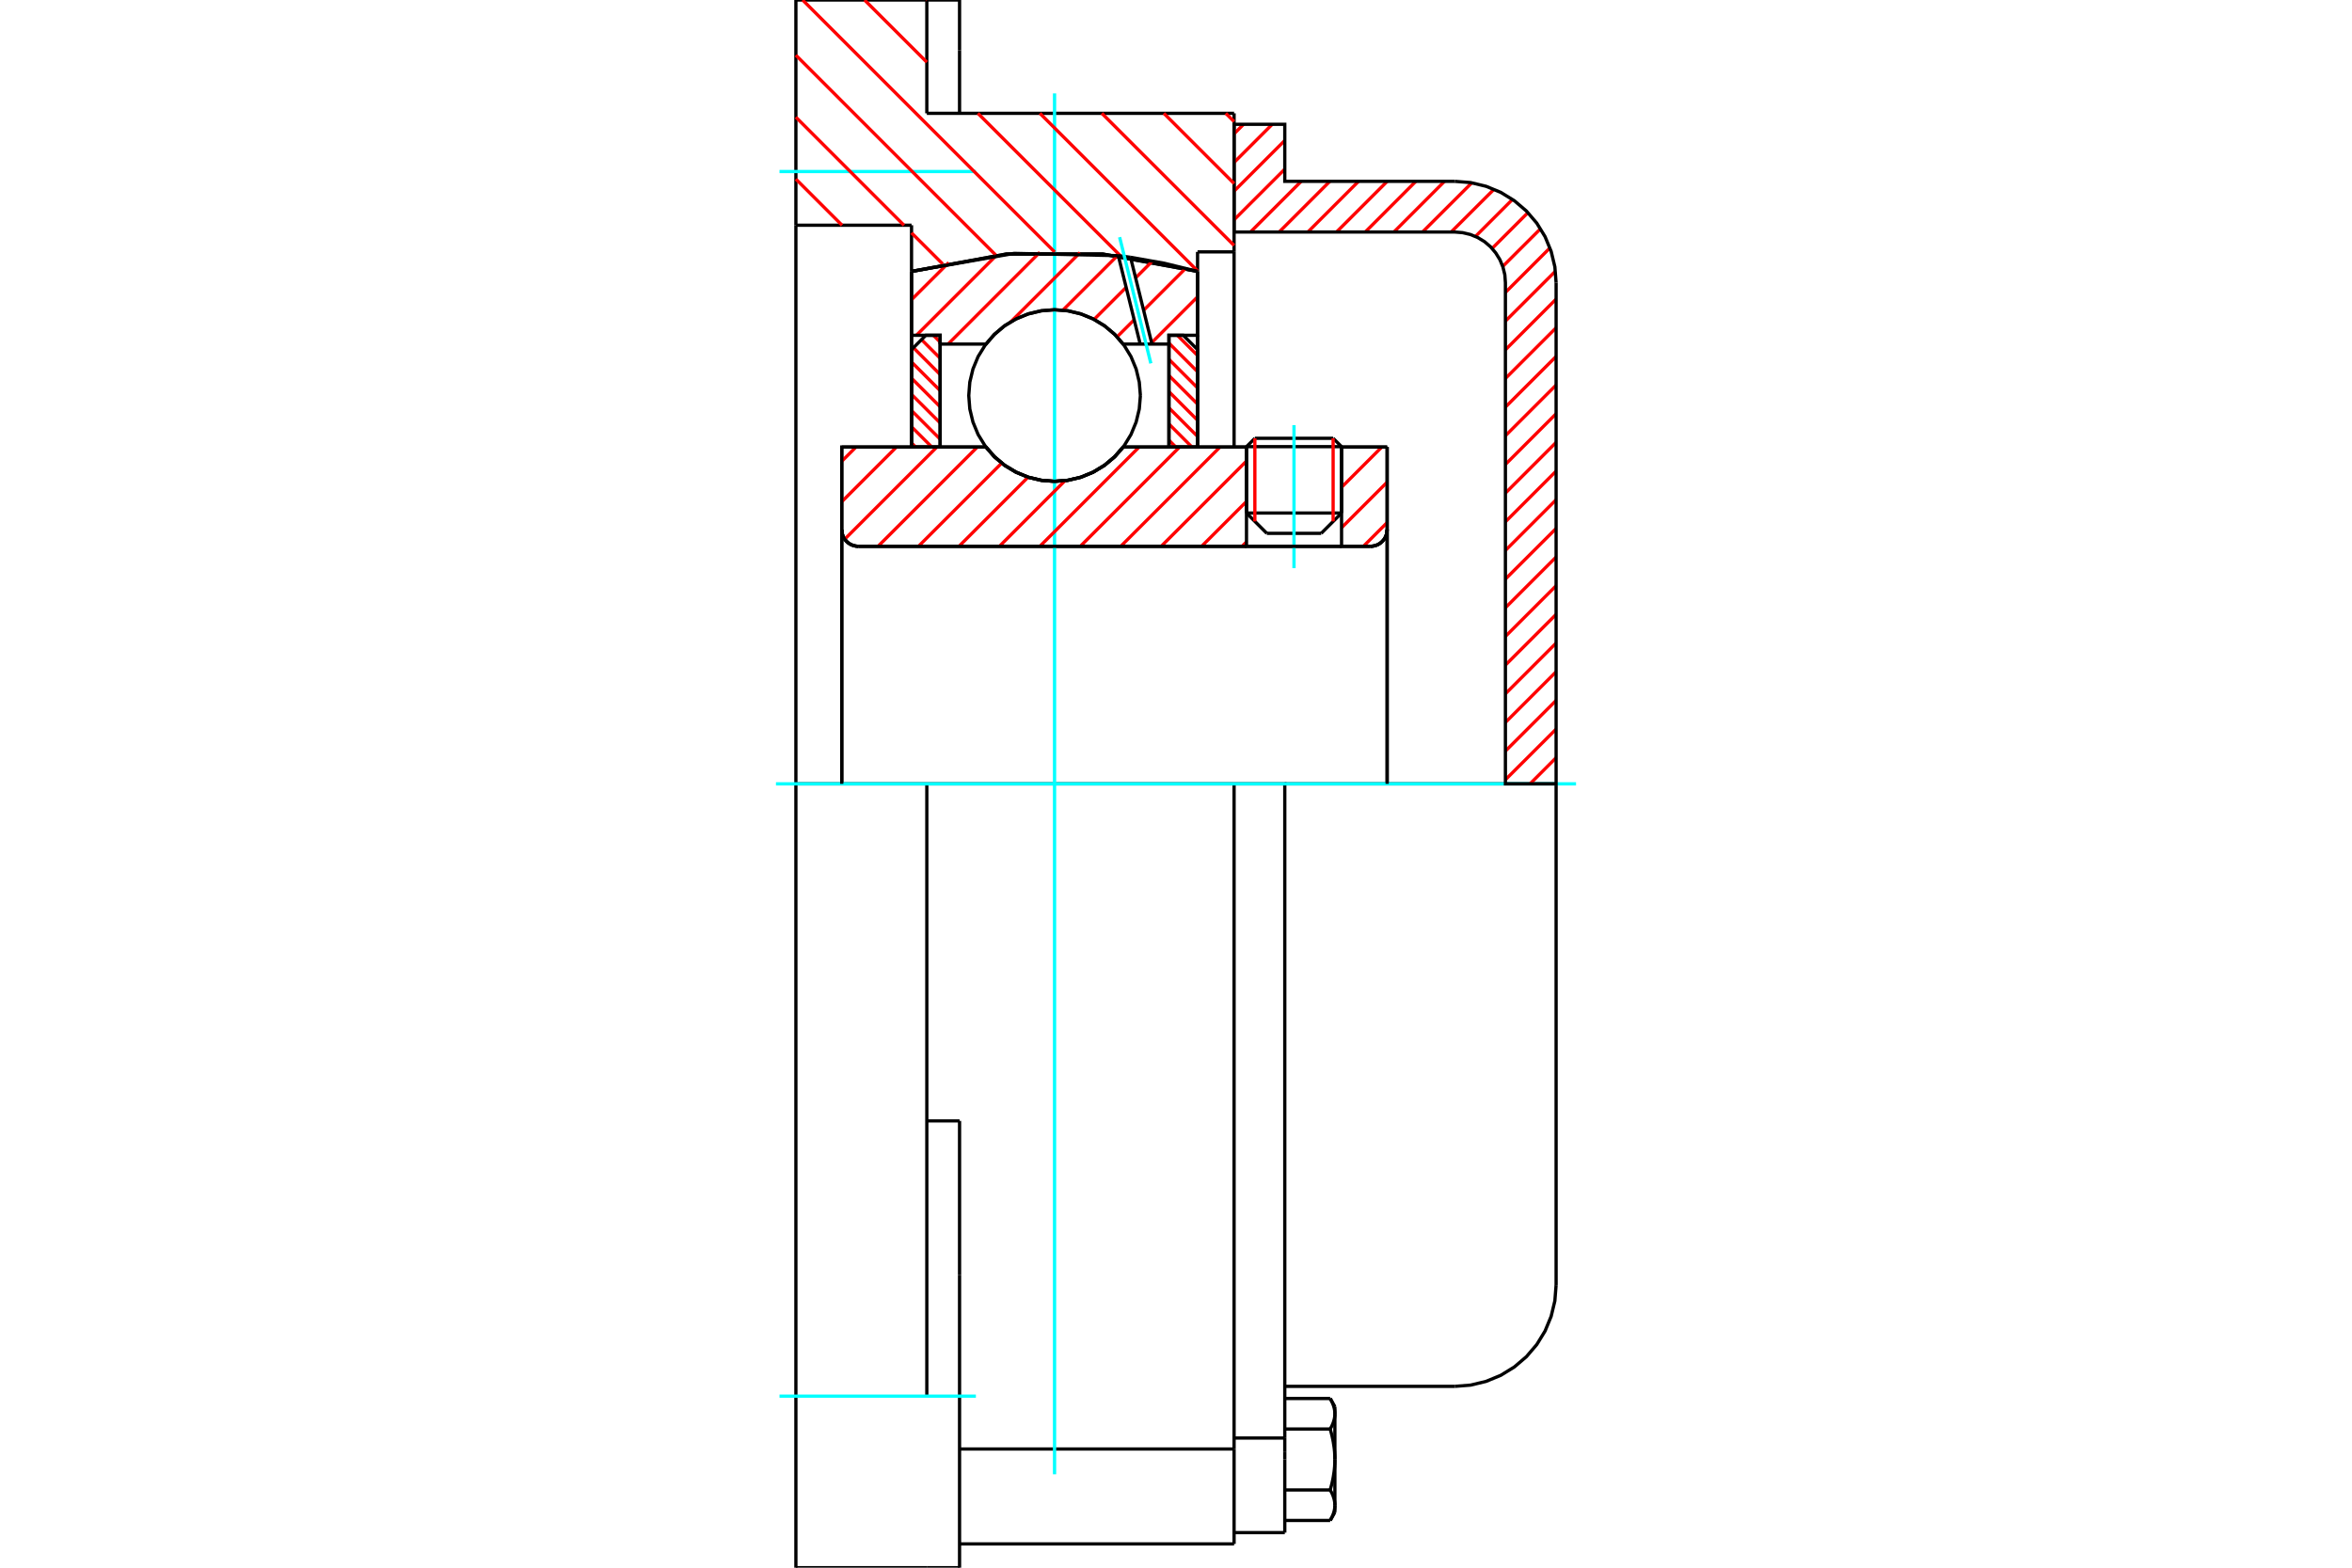 <?xml version="1.0" standalone="no"?>
<!DOCTYPE svg PUBLIC "-//W3C//DTD SVG 1.1//EN"
	"http://www.w3.org/Graphics/SVG/1.1/DTD/svg11.dtd">
<svg xmlns="http://www.w3.org/2000/svg" height="100%" width="100%" viewBox="0 0 36000 24000">
	<rect x="-1800" y="-1200" width="39600" height="26400" style="fill:#FFF"/>
	<g style="fill:none; fill-rule:evenodd" transform="matrix(1 0 0 1 0 0)">
		<g style="fill:none; stroke:#000; stroke-width:50; shape-rendering:geometricPrecision">
			<line x1="20534" y1="6838" x2="19079" y2="6838"/>
			<line x1="19207" y1="6710" x2="20405" y2="6710"/>
			<line x1="19079" y1="7854" x2="20534" y2="7854"/>
			<line x1="20223" y1="8165" x2="19390" y2="8165"/>
			<polyline points="20977,8364 21017,8360 21056,8351 21093,8336 21127,8315 21157,8289 21183,8259 21204,8225 21219,8188 21228,8149 21232,8109"/>
			<line x1="21232" y1="6844" x2="21232" y2="8109"/>
			<line x1="20534" y1="6844" x2="21232" y2="6844"/>
			<line x1="17192" y1="6844" x2="19079" y2="6844"/>
			<polyline points="15091,6844 15224,6996 15380,7126 15554,7230 15742,7307 15939,7353 16141,7369 16343,7353 16541,7307 16729,7230 16902,7126 17058,6996 17192,6844"/>
			<line x1="12884" y1="6844" x2="15091" y2="6844"/>
			<line x1="12884" y1="8109" x2="12884" y2="6844"/>
			<polyline points="12884,8109 12887,8149 12896,8188 12911,8225 12932,8259 12958,8289 12988,8315 13023,8336 13059,8351 13098,8360 13138,8364"/>
			<line x1="20977" y1="8364" x2="13138" y2="8364"/>
			<line x1="21232" y1="8109" x2="21232" y2="12000"/>
			<line x1="12884" y1="8109" x2="12884" y2="12000"/>
			<line x1="19207" y1="6710" x2="19079" y2="6838"/>
			<line x1="20534" y1="6838" x2="20405" y2="6710"/>
			<line x1="20223" y1="8165" x2="20534" y2="7854"/>
			<line x1="19079" y1="7854" x2="19390" y2="8165"/>
			<line x1="19079" y1="6838" x2="19079" y2="7854"/>
			<line x1="20534" y1="7854" x2="20534" y2="6838"/>
			<polyline points="20977,8364 21017,8360 21056,8351 21093,8336 21127,8315 21157,8289 21183,8259 21204,8225 21219,8188 21228,8149 21232,8109"/>
			<polyline points="12884,8109 12887,8149 12896,8188 12911,8225 12932,8259 12958,8289 12988,8315 13023,8336 13059,8351 13098,8360 13138,8364"/>
			<polyline points="18889,23636 18889,22343 18889,22183"/>
			<line x1="14687" y1="22183" x2="18889" y2="22183"/>
			<line x1="14186" y1="1735" x2="18889" y2="1735"/>
			<line x1="18889" y1="12000" x2="18889" y2="22183"/>
			<line x1="18889" y1="12000" x2="14186" y2="12000"/>
			<line x1="14687" y1="17160" x2="14186" y2="17160"/>
			<line x1="14186" y1="12000" x2="12182" y2="12000"/>
			<line x1="13952" y1="3448" x2="12182" y2="3448"/>
			<line x1="13952" y1="4155" x2="13952" y2="3448"/>
			<polyline points="18330,4155 16879,3889 15404,3889 13952,4155"/>
			<line x1="18330" y1="3856" x2="18330" y2="4155"/>
			<line x1="18889" y1="3856" x2="18330" y2="3856"/>
			<line x1="18889" y1="1735" x2="18889" y2="3856"/>
			<line x1="14186" y1="0" x2="14186" y2="1735"/>
			<line x1="12182" y1="0" x2="14186" y2="0"/>
			<line x1="12182" y1="3448" x2="12182" y2="0"/>
			<line x1="18330" y1="4155" x2="18330" y2="6844"/>
			<line x1="13952" y1="6844" x2="13952" y2="4155"/>
			<line x1="18889" y1="3856" x2="18889" y2="6844"/>
			<line x1="12182" y1="12000" x2="12182" y2="3448"/>
			<polyline points="12182,24000 12182,21374 12182,12000"/>
			<line x1="14687" y1="19517" x2="14687" y2="17160"/>
			<line x1="14186" y1="21374" x2="14186" y2="12000"/>
			<line x1="14687" y1="24000" x2="14687" y2="19517"/>
			<line x1="14687" y1="769" x2="14687" y2="0"/>
			<line x1="14687" y1="1735" x2="14687" y2="769"/>
			<line x1="12182" y1="24000" x2="14186" y2="24000"/>
			<line x1="14687" y1="23636" x2="18889" y2="23636"/>
			<line x1="14687" y1="0" x2="14186" y2="0"/>
			<line x1="14186" y1="24000" x2="14687" y2="24000"/>
			<line x1="18889" y1="22015" x2="19665" y2="22015"/>
			<line x1="19665" y1="22231" x2="19665" y2="22015"/>
			<line x1="19665" y1="22343" x2="19665" y2="22231"/>
			<line x1="19665" y1="23463" x2="19665" y2="22343"/>
			<polyline points="19665,22015 19665,12000 18889,12000"/>
			<polyline points="20360,21877 20364,21870 20368,21862 20372,21855 20376,21848 20380,21841 20383,21834 20387,21827 20390,21820 20393,21813 20396,21806 20399,21799 20402,21792 20404,21786 20407,21779 20409,21772 20411,21766 20413,21759 20415,21753 20417,21746 20419,21740 20421,21733 20422,21727 20424,21720 20425,21714 20426,21708 20428,21701 20428,21695 20429,21688 20430,21682 20431,21676 20431,21669 20432,21663 20432,21656 20432,21650 20432,21644"/>
			<polyline points="20432,22343 20432,22331 20432,22318 20432,22305 20431,22292 20431,22280 20430,22267 20429,22254 20428,22241 20428,22228 20426,22216 20425,22203 20424,22190 20422,22177 20421,22164 20419,22151 20417,22138 20415,22125 20413,22112 20411,22099 20409,22086 20407,22073 20404,22059 20402,22046 20399,22032 20396,22019 20393,22005 20390,21991 20387,21977 20383,21963 20380,21949 20376,21935 20372,21921 20368,21906 20364,21892 20360,21877"/>
			<line x1="20432" y1="21644" x2="20432" y2="22343"/>
			<polyline points="20432,23043 20432,23037 20432,23030 20432,23024 20431,23018 20431,23011 20430,23005 20429,22999 20428,22992 20428,22986 20426,22979 20425,22973 20424,22967 20422,22960 20421,22954 20419,22947 20417,22941 20415,22934 20413,22928 20411,22921 20409,22914 20407,22908 20404,22901 20402,22894 20399,22888 20396,22881 20393,22874 20390,22867 20387,22860 20383,22853 20380,22846 20376,22839 20372,22832 20368,22825 20364,22817 20360,22810"/>
			<line x1="20432" y1="22343" x2="20432" y2="23043"/>
			<polyline points="20360,22810 20364,22795 20368,22781 20372,22766 20376,22752 20380,22738 20383,22724 20387,22710 20390,22696 20393,22682 20396,22668 20399,22655 20402,22641 20404,22628 20407,22614 20409,22601 20411,22588 20413,22575 20415,22562 20417,22549 20419,22536 20421,22523 20422,22510 20424,22497 20425,22484 20426,22471 20428,22459 20428,22446 20429,22433 20430,22420 20431,22407 20431,22395 20432,22382 20432,22369 20432,22356 20432,22343"/>
			<line x1="20432" y1="23043" x2="20432" y2="23152"/>
			<polyline points="20360,23277 20364,23269 20368,23262 20372,23255 20376,23247 20380,23240 20383,23233 20387,23226 20390,23219 20393,23213 20396,23206 20399,23199 20402,23192 20404,23185 20407,23179 20409,23172 20411,23166 20413,23159 20415,23152 20417,23146 20419,23139 20421,23133 20422,23126 20424,23120 20425,23114 20426,23107 20428,23101 20428,23094 20429,23088 20430,23082 20431,23075 20431,23069 20432,23063 20432,23056 20432,23050 20432,23043"/>
			<polyline points="20432,21644 20432,21637 20432,21631 20432,21624 20431,21618 20431,21612 20430,21605 20429,21599 20428,21593 20428,21586 20426,21580 20425,21573 20424,21567 20422,21560 20421,21554 20419,21548 20417,21541 20415,21535 20413,21528 20411,21521 20409,21515 20407,21508 20404,21502 20402,21495 20399,21488 20396,21481 20393,21474 20390,21468 20387,21461 20383,21454 20380,21447 20376,21439 20372,21432 20368,21425 20364,21418 20360,21410"/>
			<line x1="20432" y1="21535" x2="20432" y2="21644"/>
			<line x1="19665" y1="23277" x2="20360" y2="23277"/>
			<line x1="19665" y1="22810" x2="20360" y2="22810"/>
			<line x1="19665" y1="21877" x2="20360" y2="21877"/>
			<line x1="19665" y1="21410" x2="20360" y2="21410"/>
			<polyline points="23818,12000 22267,12000 19665,12000"/>
			<line x1="23818" y1="19672" x2="23818" y2="12000"/>
			<line x1="18889" y1="23463" x2="19665" y2="23463"/>
			<line x1="20360" y1="23277" x2="20432" y2="23152"/>
			<line x1="20432" y1="21535" x2="20360" y2="21410"/>
			<polyline points="22267,21224 22509,21205 22746,21148 22971,21055 23179,20927 23364,20769 23522,20584 23649,20377 23742,20152 23799,19915 23818,19672"/>
			<line x1="19665" y1="21224" x2="22267" y2="21224"/>
		</g>
		<g style="fill:none; stroke:#0FF; stroke-width:50; shape-rendering:geometricPrecision">
			<line x1="19806" y1="8698" x2="19806" y2="6509"/>
			<line x1="16141" y1="22570" x2="16141" y2="1430"/>
			<line x1="11877" y1="12000" x2="24123" y2="12000"/>
			<line x1="11931" y1="2626" x2="14937" y2="2626"/>
			<line x1="11931" y1="21374" x2="14937" y2="21374"/>
		</g>
		<g style="fill:none; stroke:#F00; stroke-width:50; shape-rendering:geometricPrecision">
			<line x1="23818" y1="11600" x2="23419" y2="12000"/>
			<line x1="23818" y1="11162" x2="23042" y2="11937"/>
			<line x1="23818" y1="10723" x2="23042" y2="11498"/>
			<line x1="23818" y1="10284" x2="23042" y2="11060"/>
			<line x1="23818" y1="9845" x2="23042" y2="10621"/>
			<line x1="23818" y1="9406" x2="23042" y2="10182"/>
			<line x1="23818" y1="8967" x2="23042" y2="9743"/>
			<line x1="23818" y1="8528" x2="23042" y2="9304"/>
			<line x1="23818" y1="8090" x2="23042" y2="8865"/>
			<line x1="23818" y1="7651" x2="23042" y2="8427"/>
			<line x1="23818" y1="7212" x2="23042" y2="7988"/>
			<line x1="23818" y1="6773" x2="23042" y2="7549"/>
			<line x1="23818" y1="6334" x2="23042" y2="7110"/>
			<line x1="23818" y1="5895" x2="23042" y2="6671"/>
			<line x1="23818" y1="5457" x2="23042" y2="6232"/>
			<line x1="23818" y1="5018" x2="23042" y2="5794"/>
			<line x1="23818" y1="4579" x2="23042" y2="5355"/>
			<line x1="23808" y1="4151" x2="23042" y2="4916"/>
			<line x1="23723" y1="3796" x2="23042" y2="4477"/>
			<line x1="23580" y1="3501" x2="23001" y2="4079"/>
			<line x1="23387" y1="3255" x2="22838" y2="3804"/>
			<line x1="23150" y1="3053" x2="22583" y2="3620"/>
			<line x1="22867" y1="2898" x2="22212" y2="3552"/>
			<line x1="22527" y1="2799" x2="21773" y2="3552"/>
			<line x1="22110" y1="2776" x2="21335" y2="3552"/>
			<line x1="21671" y1="2776" x2="20896" y2="3552"/>
			<line x1="21233" y1="2776" x2="20457" y2="3552"/>
			<line x1="20794" y1="2776" x2="20018" y2="3552"/>
			<line x1="20355" y1="2776" x2="19579" y2="3552"/>
			<line x1="19916" y1="2776" x2="19140" y2="3552"/>
			<line x1="19665" y1="2589" x2="18889" y2="3365"/>
			<line x1="19665" y1="2150" x2="18889" y2="2926"/>
			<line x1="19473" y1="1903" x2="18889" y2="2487"/>
			<line x1="19034" y1="1903" x2="18889" y2="2048"/>
		</g>
		<g style="fill:none; stroke:#000; stroke-width:50; shape-rendering:geometricPrecision">
			<polyline points="18889,3552 18889,1903 19665,1903 19665,2776 22267,2776"/>
			<polyline points="23818,4328 23799,4085 23742,3848 23649,3623 23522,3416 23364,3231 23179,3073 22971,2945 22746,2852 22509,2795 22267,2776"/>
			<polyline points="23818,4328 23818,12000 23042,12000 23042,4328 23033,4206 23004,4088 22958,3976 22894,3872 22815,3779 22723,3700 22619,3637 22506,3590 22388,3562 22267,3552 18889,3552"/>
		</g>
		<g style="fill:none; stroke:#F00; stroke-width:50; shape-rendering:geometricPrecision">
			<line x1="18762" y1="1735" x2="18889" y2="1861"/>
			<line x1="17814" y1="1735" x2="18889" y2="2810"/>
			<line x1="16865" y1="1735" x2="18889" y2="3758"/>
			<line x1="14182" y1="0" x2="14186" y2="4"/>
			<line x1="15917" y1="1735" x2="18330" y2="4148"/>
			<line x1="13233" y1="0" x2="14186" y2="952"/>
			<line x1="14968" y1="1735" x2="17156" y2="3923"/>
			<line x1="12285" y1="0" x2="16144" y2="3859"/>
			<line x1="12182" y1="845" x2="15243" y2="3907"/>
			<line x1="12182" y1="1794" x2="13836" y2="3448"/>
			<line x1="13952" y1="3565" x2="14429" y2="4041"/>
			<line x1="12182" y1="2742" x2="12888" y2="3448"/>
		</g>
		<g style="fill:none; stroke:#000; stroke-width:50; shape-rendering:geometricPrecision">
			<polyline points="18330,4155 16879,3889 15404,3889 13952,4155"/>
		</g>
		<g style="fill:none; stroke:#F00; stroke-width:50; shape-rendering:geometricPrecision">
			<line x1="20405" y1="6710" x2="20405" y2="7982"/>
			<line x1="19207" y1="7982" x2="19207" y2="6710"/>
			<line x1="13952" y1="6781" x2="14015" y2="6844"/>
			<line x1="13952" y1="6533" x2="14263" y2="6844"/>
			<line x1="13952" y1="6285" x2="14390" y2="6723"/>
			<line x1="13952" y1="6038" x2="14390" y2="6475"/>
			<line x1="13952" y1="5790" x2="14390" y2="6228"/>
			<line x1="13952" y1="5542" x2="14390" y2="5980"/>
			<line x1="13981" y1="5323" x2="14390" y2="5733"/>
			<line x1="14105" y1="5199" x2="14390" y2="5485"/>
			<line x1="14286" y1="5133" x2="14390" y2="5237"/>
		</g>
		<g style="fill:none; stroke:#000; stroke-width:50; shape-rendering:geometricPrecision">
			<polyline points="14390,6844 14390,5133 14171,5133 13952,5352 13952,6844 14390,6844"/>
		</g>
		<g style="fill:none; stroke:#F00; stroke-width:50; shape-rendering:geometricPrecision">
			<line x1="18020" y1="5133" x2="18330" y2="5443"/>
			<line x1="17892" y1="5253" x2="18330" y2="5691"/>
			<line x1="17892" y1="5501" x2="18330" y2="5939"/>
			<line x1="17892" y1="5749" x2="18330" y2="6186"/>
			<line x1="17892" y1="5996" x2="18330" y2="6434"/>
			<line x1="17892" y1="6244" x2="18330" y2="6682"/>
			<line x1="17892" y1="6491" x2="18244" y2="6844"/>
			<line x1="17892" y1="6739" x2="17997" y2="6844"/>
		</g>
		<g style="fill:none; stroke:#000; stroke-width:50; shape-rendering:geometricPrecision">
			<polyline points="17892,6844 17892,5133 18111,5133 18330,5352 18330,6844 17892,6844"/>
			<polyline points="17455,6056 17438,5850 17390,5650 17311,5459 17204,5284 17070,5127 16913,4993 16737,4885 16547,4807 16347,4758 16141,4742 15936,4758 15735,4807 15545,4885 15369,4993 15213,5127 15079,5284 14971,5459 14892,5650 14844,5850 14828,6056 14844,6261 14892,6461 14971,6652 15079,6827 15213,6984 15369,7118 15545,7226 15735,7305 15936,7353 16141,7369 16347,7353 16547,7305 16737,7226 16913,7118 17070,6984 17204,6827 17311,6652 17390,6461 17438,6261 17455,6056"/>
		</g>
		<g style="fill:none; stroke:#F00; stroke-width:50; shape-rendering:geometricPrecision">
			<line x1="18330" y1="4544" x2="17627" y2="5247"/>
			<line x1="18145" y1="4110" x2="17504" y2="4751"/>
			<line x1="17360" y1="4895" x2="17098" y2="5157"/>
			<line x1="17638" y1="3998" x2="17382" y2="4254"/>
			<line x1="17237" y1="4399" x2="16746" y2="4890"/>
			<line x1="17104" y1="3913" x2="16268" y2="4749"/>
			<line x1="16531" y1="3867" x2="15471" y2="4927"/>
			<line x1="15916" y1="3862" x2="14511" y2="5268"/>
			<line x1="15252" y1="3908" x2="14027" y2="5133"/>
			<line x1="14521" y1="4020" x2="13952" y2="4588"/>
		</g>
		<g style="fill:none; stroke:#000; stroke-width:50; shape-rendering:geometricPrecision">
			<polyline points="13952,6844 13952,5133 13952,4155"/>
			<polyline points="17117,3914 15523,3879 13952,4155"/>
			<polyline points="17304,3939 17210,3926 17117,3914"/>
			<polyline points="18330,4155 17820,4030 17304,3939"/>
			<polyline points="18330,4155 18330,5133 17892,5133 17892,5268 17892,6844"/>
			<polyline points="17892,5268 17632,5268 17452,5268 17192,5268 17058,5115 16902,4985 16729,4881 16541,4804 16343,4758 16141,4742 15939,4758 15742,4804 15554,4881 15380,4985 15224,5115 15091,5268 14390,5268 14390,6844"/>
			<polyline points="14390,5268 14390,5133 13952,5133"/>
			<line x1="18330" y1="5133" x2="18330" y2="6844"/>
		</g>
		<g style="fill:none; stroke:#0FF; stroke-width:50; shape-rendering:geometricPrecision">
			<line x1="17615" y1="5563" x2="17137" y2="3631"/>
		</g>
		<g style="fill:none; stroke:#000; stroke-width:50; shape-rendering:geometricPrecision">
			<line x1="17452" y1="5268" x2="17117" y2="3914"/>
			<line x1="17632" y1="5268" x2="17304" y2="3939"/>
		</g>
		<g style="fill:none; stroke:#F00; stroke-width:50; shape-rendering:geometricPrecision">
			<line x1="21232" y1="8000" x2="20868" y2="8364"/>
			<line x1="21232" y1="7381" x2="20534" y2="8079"/>
			<line x1="21150" y1="6844" x2="20534" y2="7460"/>
			<line x1="19079" y1="8296" x2="19011" y2="8364"/>
			<line x1="19079" y1="7677" x2="18392" y2="8364"/>
			<line x1="19079" y1="7058" x2="17773" y2="8364"/>
			<line x1="18674" y1="6844" x2="17154" y2="8364"/>
			<line x1="18055" y1="6844" x2="16535" y2="8364"/>
			<line x1="17436" y1="6844" x2="15916" y2="8364"/>
			<line x1="16302" y1="7358" x2="15297" y2="8364"/>
			<line x1="15737" y1="7304" x2="14678" y2="8364"/>
			<line x1="15332" y1="7090" x2="14058" y2="8364"/>
			<line x1="14959" y1="6844" x2="13439" y2="8364"/>
			<line x1="14340" y1="6844" x2="12929" y2="8255"/>
			<line x1="13721" y1="6844" x2="12884" y2="7681"/>
			<line x1="13102" y1="6844" x2="12884" y2="7062"/>
		</g>
		<g style="fill:none; stroke:#000; stroke-width:50; shape-rendering:geometricPrecision">
			<line x1="21232" y1="12000" x2="21232" y2="6844"/>
			<polyline points="20977,8364 21017,8360 21056,8351 21093,8336 21127,8315 21157,8289 21183,8259 21204,8225 21219,8188 21228,8149 21232,8109"/>
			<polyline points="20977,8364 20534,8364 20534,6844"/>
			<polyline points="20534,8364 19079,8364 19079,6844"/>
			<line x1="19079" y1="8364" x2="13138" y2="8364"/>
			<polyline points="12884,8109 12887,8149 12896,8188 12911,8225 12932,8259 12958,8289 12988,8315 13023,8336 13059,8351 13098,8360 13138,8364"/>
			<polyline points="12884,8109 12884,6844 13321,6844 15091,6844 15224,6996 15380,7126 15554,7230 15742,7307 15939,7353 16141,7369 16343,7353 16541,7307 16729,7230 16902,7126 17058,6996 17192,6844 19079,6844"/>
			<line x1="20534" y1="6844" x2="21232" y2="6844"/>
			<line x1="12884" y1="12000" x2="12884" y2="8109"/>
		</g>
	</g>
</svg>
